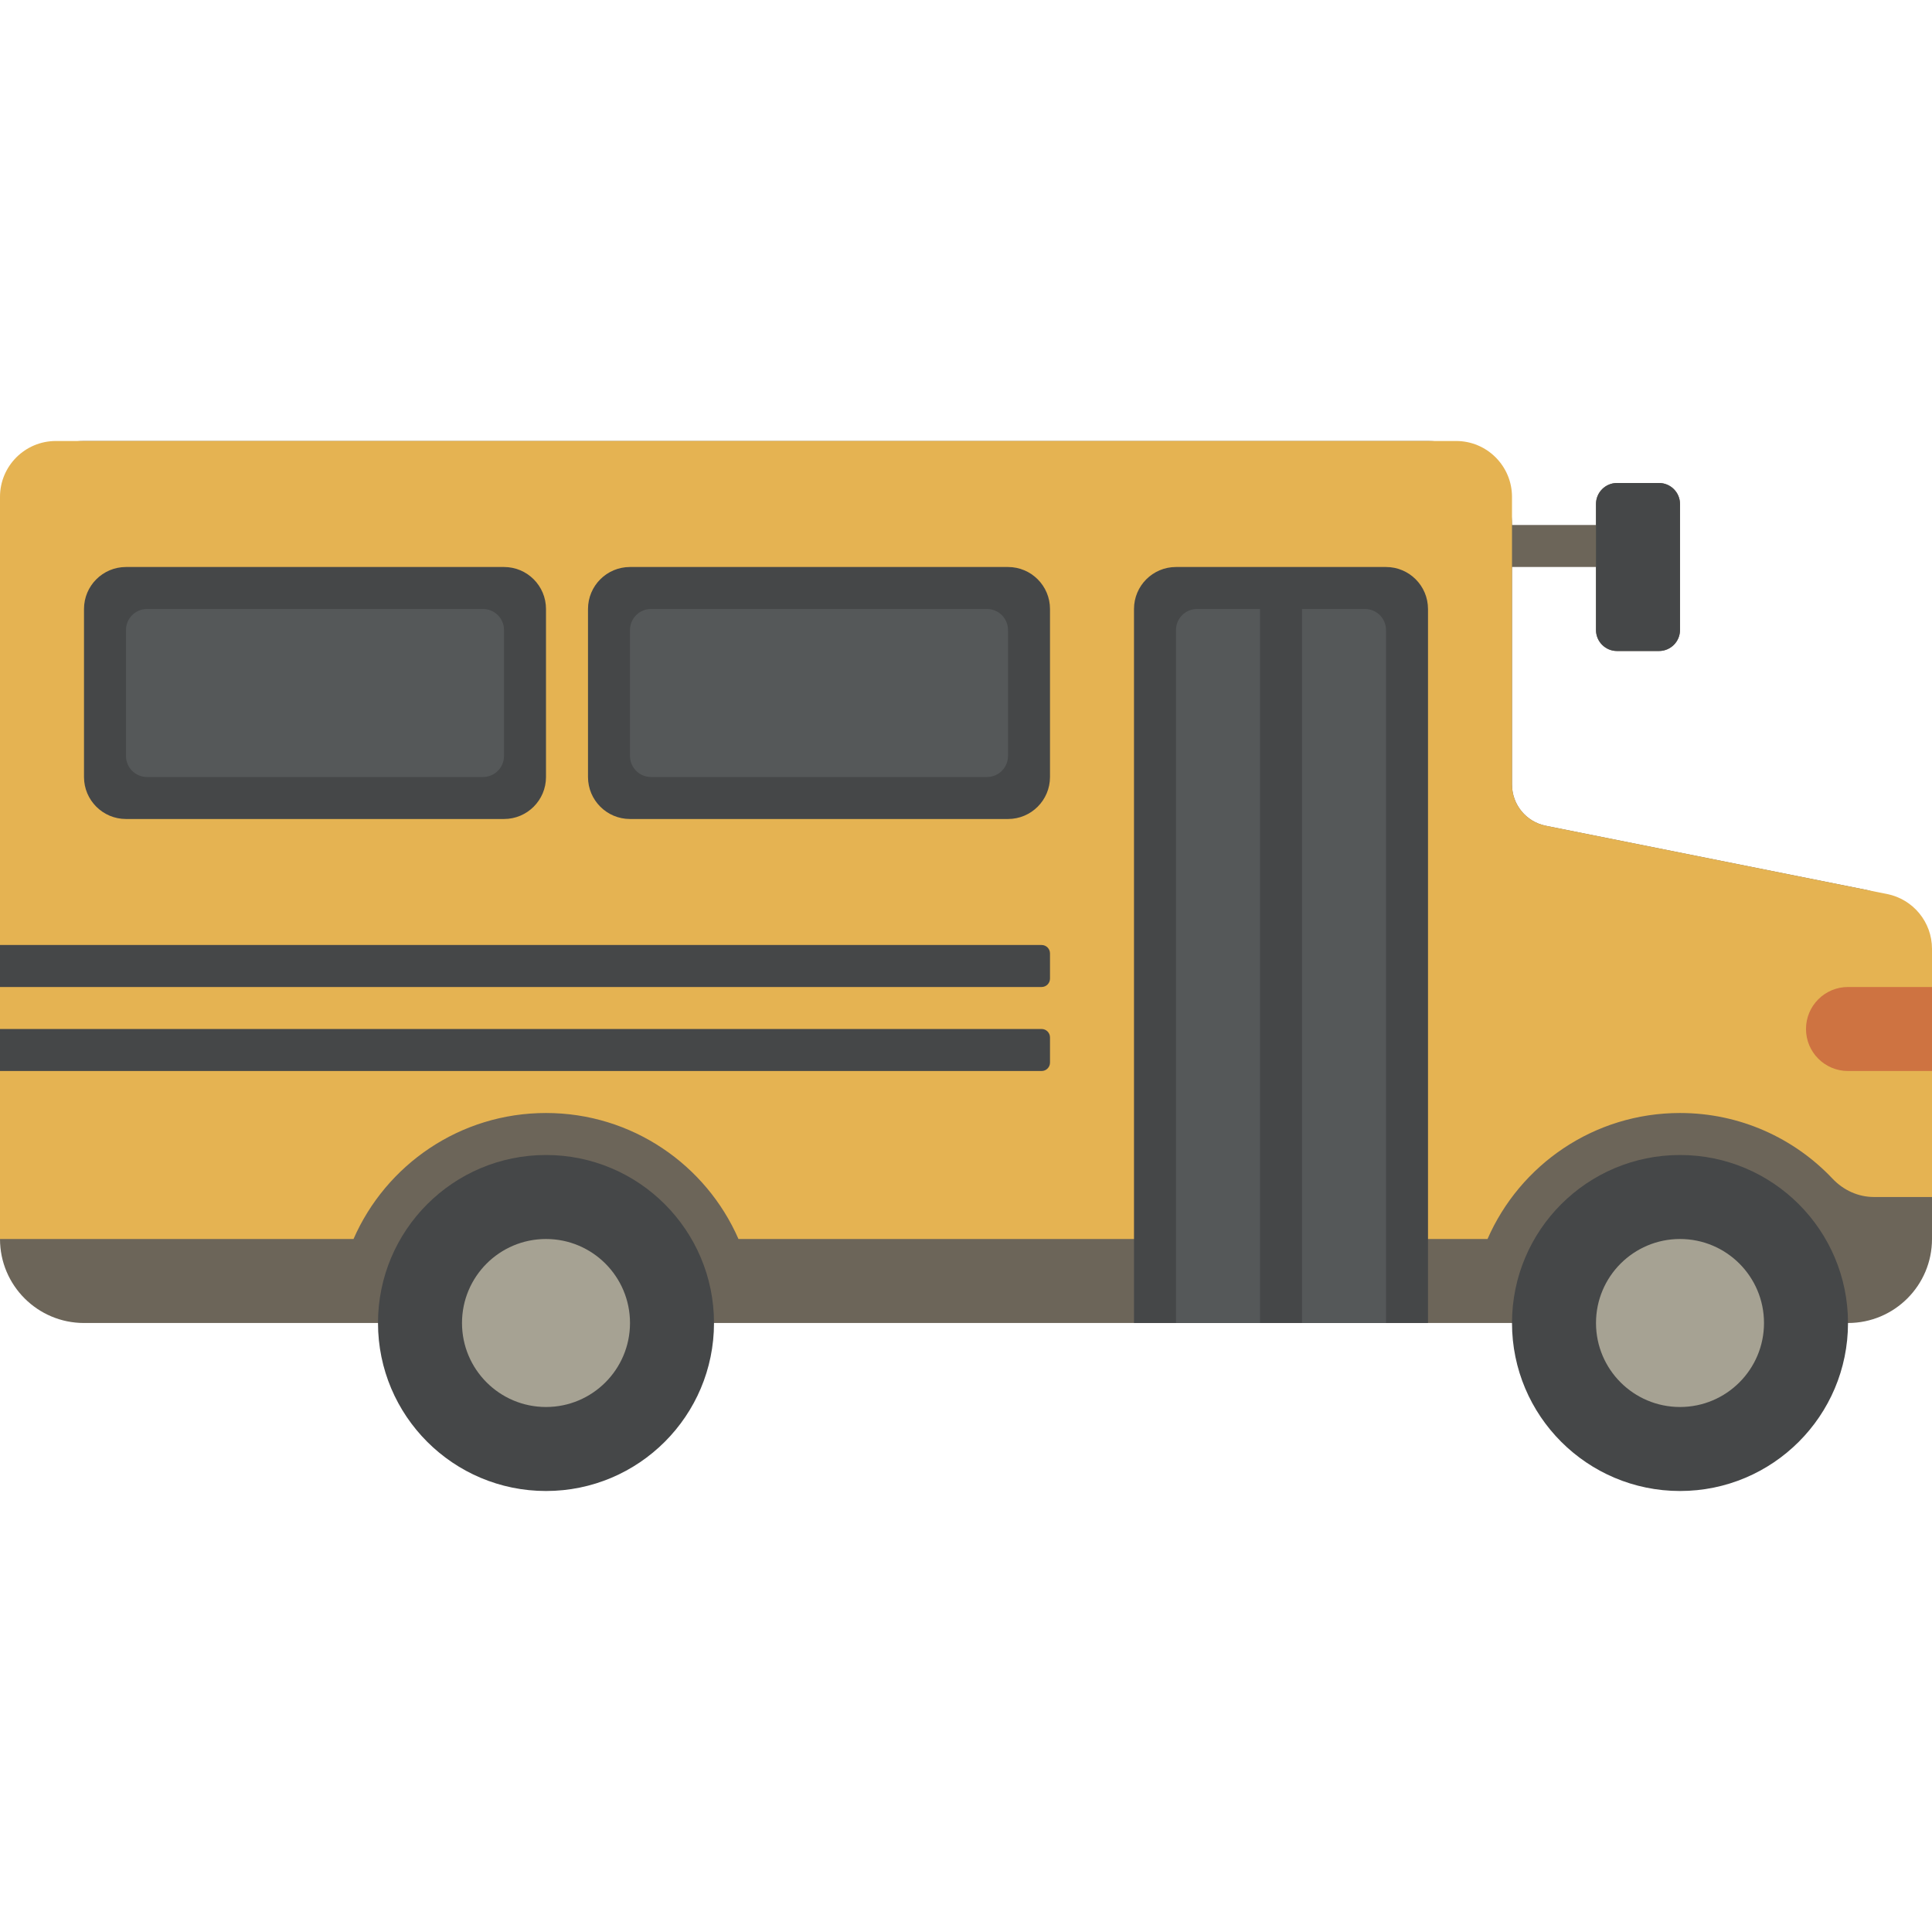 <?xml version="1.0" encoding="iso-8859-1"?>
<!-- Uploaded to: SVG Repo, www.svgrepo.com, Generator: SVG Repo Mixer Tools -->
<svg xmlns="http://www.w3.org/2000/svg" xmlns:xlink="http://www.w3.org/1999/xlink" version="1.1" id="Capa_1"  viewBox="0 0 460 460" xml:space="preserve" width="512" height="512">
<g id="XMLID_1377_">
	<path id="XMLID_1394_" style="fill:#6C6559;" d="M460,231.396V295c0,11.046-8.954,20-20,20h-80H20c-11.046,0-20-8.954-20-20V125   c0-11.046,8.954-20,20-20h320c11.046,0,20,8.954,20,20h20v-5c0-2.761,2.239-5,5-5h10c2.761,0,5,2.239,5,5v30c0,2.761-2.239,5-5,5   h-10c-2.761,0-5-2.239-5-5v-15h-20v51.802c0,4.767,3.365,8.871,8.039,9.806l75.883,15.177C453.271,213.654,460,221.862,460,231.396   z"/>
	<path id="XMLID_1393_" style="fill:#454748;" d="M395,155h-10c-2.761,0-5-2.239-5-5v-30c0-2.761,2.239-5,5-5h10   c2.761,0,5,2.239,5,5v30C400,152.761,397.761,155,395,155z"/>
	<path id="XMLID_1392_" style="fill:#E5B352;" d="M460,225.903V285h-13.832c-3.744,0-7.262-1.626-9.834-4.346   C427.22,271.015,414.313,265,400,265c-20.501,0-38.111,12.344-45.828,30H175.828c-7.717-17.656-25.326-30-45.828-30   s-38.111,12.344-45.828,30H0V118.3c0-7.345,5.955-13.3,13.3-13.3h333.4c7.345,0,13.3,5.955,13.3,13.3v68.502   c0,4.767,3.365,8.871,8.039,9.806l81.269,16.254C455.525,214.105,460,219.564,460,225.903z"/>
	<path id="XMLID_1389_" style="fill:#454748;" d="M170,315c0,22.091-17.909,40-40,40s-40-17.909-40-40s17.909-40,40-40   S170,292.909,170,315z M400,275c-22.091,0-40,17.909-40,40s17.909,40,40,40s40-17.909,40-40S422.091,275,400,275z"/>
	<path id="XMLID_1388_" style="fill:#A6A293;" d="M150,315c0,11.046-8.954,20-20,20s-20-8.954-20-20s8.954-20,20-20   S150,303.954,150,315z M400,295c-11.046,0-20,8.954-20,20s8.954,20,20,20s20-8.954,20-20S411.046,295,400,295z"/>
	<path id="XMLID_1387_" style="fill:#454748;" d="M120,195H30c-5.523,0-10-4.477-10-10v-40c0-5.523,4.477-10,10-10h90   c5.523,0,10,4.477,10,10v40C130,190.523,125.523,195,120,195z M250,185v-40c0-5.523-4.477-10-10-10h-90c-5.523,0-10,4.477-10,10v40   c0,5.523,4.477,10,10,10h90C245.523,195,250,190.523,250,185z"/>
	<path id="XMLID_1386_" style="fill:#555859;" d="M115,185H35c-2.761,0-5-2.239-5-5v-30c0-2.761,2.239-5,5-5h80c2.761,0,5,2.239,5,5   v30C120,182.761,117.761,185,115,185z M240,180v-30c0-2.761-2.239-5-5-5h-80c-2.761,0-5,2.239-5,5v30c0,2.761,2.239,5,5,5h80   C237.761,185,240,182.761,240,180z"/>
	<path id="XMLID_1384_" style="fill:#454748;" d="M250,227v6c0,1.105-0.895,2-2,2H0v-10h248C249.105,225,250,225.895,250,227z    M248,245H0v10h248c1.105,0,2-0.895,2-2v-6C250,245.895,249.105,245,248,245z"/>
	<path id="XMLID_1382_" style="fill:#CE7341;" d="M430,245L430,245c0-5.523,4.477-10,10-10h20v20h-20   C434.477,255,430,250.523,430,245z"/>
	<path id="XMLID_1381_" style="fill:#454748;" d="M280,135h50c5.523,0,10,4.477,10,10v170h-70V145C270,139.477,274.477,135,280,135z   "/>
	<path id="XMLID_1378_" style="fill:#555859;" d="M300,145v170h-20V150c0-2.761,2.239-5,5-5H300z M325,145h-15v170h20V150   C330,147.239,327.761,145,325,145z"/>
</g>















</svg>